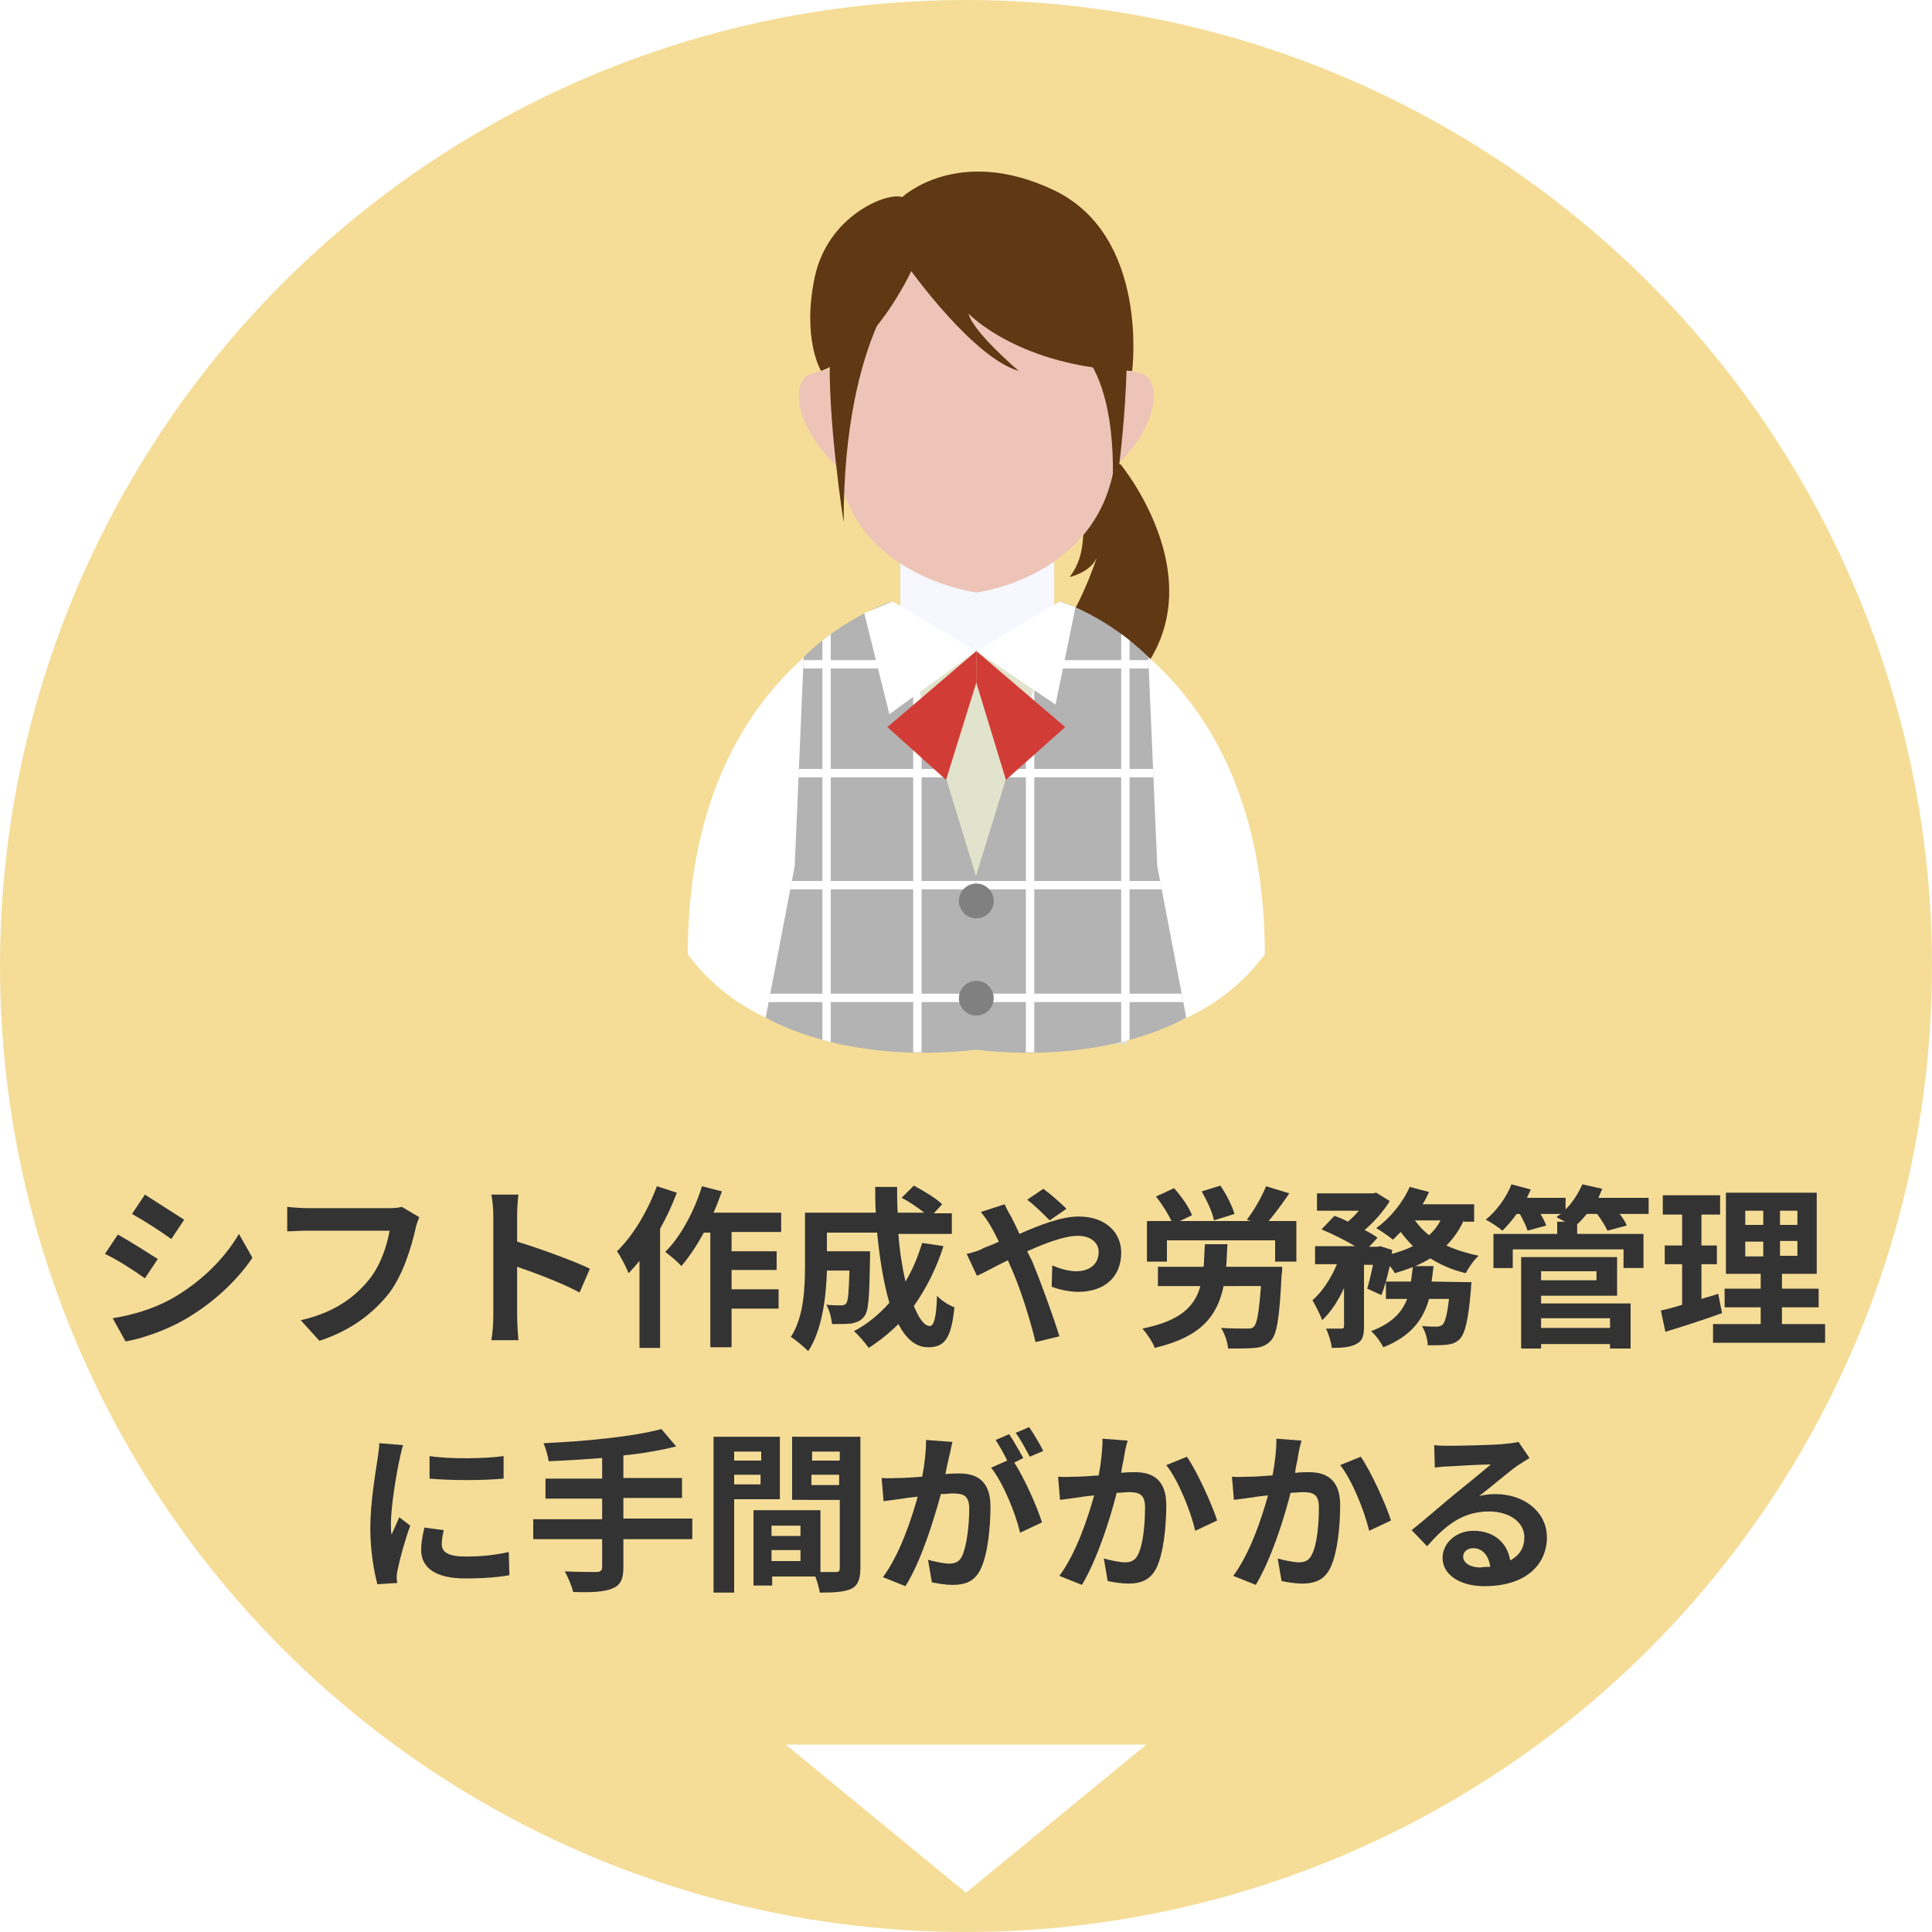 <?xml version="1.0" encoding="utf-8"?>
<!-- Generator: Adobe Illustrator 21.1.0, SVG Export Plug-In . SVG Version: 6.00 Build 0)  -->
<svg version="1.1" xmlns="http://www.w3.org/2000/svg" xmlns:xlink="http://www.w3.org/1999/xlink" x="0px" y="0px"
	 viewBox="0 0 300 300" style="enable-background:new 0 0 300 300;" xml:space="preserve">
<style type="text/css">
	.st0{fill:#F5DD98;}
	.st1{display:none;}
	.st2{display:inline;}
	.st3{fill:#EABAA5;}
	.st4{fill:#D3D4D4;}
	.st5{fill:#FFFFFF;}
	.st6{fill:#603813;}
	.st7{display:inline;fill:#D23C36;}
	.st8{display:inline;fill:#DEDFDF;}
	.st9{fill:#333333;}
	.st10{fill:#F6F7FF;}
	.st11{fill:#E2E3CC;}
	.st12{fill:#EDC4B7;}
	.st13{fill:#B3B3B3;}
	.st14{clip-path:url(#SVGID_2_);}
	.st15{clip-path:url(#SVGID_4_);}
	.st16{fill:#D23C36;}
	.st17{fill:#808080;}
</style>
<g id="レイヤー_1">
	<circle class="st0" cx="150" cy="150" r="150"/>
	<g class="st1">
		<g class="st2">
			<polygon class="st3" points="137.9,108.8 137.9,88.7 162.4,88.7 162.4,112.3 			"/>
			<polygon class="st4" points="137.9,108.8 137.9,88.7 162.4,88.7 162.4,112.3 			"/>
			<rect x="131.1" y="109.3" class="st5" width="40.5" height="46.1"/>
			<path class="st5" d="M136.5,100.5c0,0-31.4,10.1-34.4,38c13,20.9,33.5,24.9,47.9,24.9L136.5,100.5z"/>
			<path class="st5" d="M163.5,100.5c0,0,31.4,10.1,34.4,38c-13,20.9-33.5,24.9-47.9,24.9L163.5,100.5z"/>
			<path class="st3" d="M152.3,41.8c10.9,0,18.7,5.4,18.7,11.2s-0.3,11.9-0.3,11.9s0,0,2.9,0.8s2.9,7.3-3.9,13.5
				c-2.1,18.7-19.7,21.5-19.7,21.5s-17.6-2.9-19.7-21.5c-6.7-6.2-6.7-12.7-3.9-13.5c2.9-0.8,2.9-0.8,2.9-0.8S129,58.7,129,53
				s7.8-11.2,18.7-11.2H152.3z"/>
			<path class="st6" d="M130.2,66.4c0,0-5.2-10.8-5.6-15.2s0.2-11.5,0.2-11.5s0.9-2.6,3-1.4c-0.5-8.2-2.6-14.5,14.3-10.3
				s26.2,8,28.8,13.6s2.3,8.9,2.3,11.7s-2.5,11.6-2.5,11.6l-0.5-0.1c0,0-0.7-15.7-1.9-17.6c-1.2-1.9-9.1-4.9-15-3
				s-15.7,1.6-17.1,0.9c-1.4-0.7-6.8,4-6.8,8.7S130.2,66.4,130.2,66.4z"/>
		</g>
		<polyline class="st7" points="150,163.4 156,156.4 151.3,114.5 154.6,110.2 150,107.3 145.4,110.2 148.7,114.5 144,156.4 
			150,163.4 		"/>
		<polygon class="st8" points="136.3,100.2 141.2,122.7 150,107.3 		"/>
		<polygon class="st8" points="163.7,100.2 158.8,122.7 150,107.3 		"/>
	</g>
</g>
<g id="レイヤー_3">
	<polygon class="st5" points="178,270.9 150,293.9 122,270.9 	"/>
</g>
<g id="レイヤー_2">
	<g>
		<g>
			<path class="st9" d="M24.5,195.5l-2,3c-1.5-1.1-4.3-2.9-6.2-3.8l2-3C20.1,192.7,23.1,194.6,24.5,195.5z M26.6,201.7
				c4.6-2.6,8.3-6.3,10.5-10.1l2.1,3.7c-2.5,3.7-6.3,7.2-10.7,9.7c-2.8,1.6-6.6,2.9-9,3.3l-2-3.6C20.5,204.2,23.7,203.3,26.6,201.7z
				 M28.6,189.4l-2,3c-1.5-1.1-4.3-2.9-6.1-3.9l2-3C24.2,186.6,27.2,188.5,28.6,189.4z"/>
			<path class="st9" d="M65.1,189c-0.2,0.5-0.5,1.3-0.6,1.9c-0.6,2.6-1.8,6.8-4,9.8c-2.5,3.2-6,5.9-10.9,7.5l-2.9-3.2
				c5.3-1.2,8.4-3.6,10.6-6.3c1.8-2.2,2.8-5.3,3.2-7.6H47.8c-1.2,0-2.5,0.1-3.2,0.1v-3.8c0.8,0.1,2.3,0.2,3.2,0.2h12.5
				c0.5,0,1.4,0,2.1-0.2L65.1,189z"/>
			<path class="st9" d="M90,200.7c-2.8-1.5-6.8-3-9.7-4v7.6c0,0.8,0.1,2.7,0.2,3.8h-4.2c0.2-1.1,0.3-2.7,0.3-3.8v-15.5
				c0-1-0.1-2.3-0.3-3.3h4.2c-0.1,0.9-0.2,2.1-0.2,3.3v4c3.6,1.1,8.8,3,11.3,4.2L90,200.7z"/>
			<path class="st9" d="M105.1,185.2c-0.7,1.9-1.6,3.8-2.6,5.6v18.5h-3.2v-13.5c-0.6,0.7-1.1,1.3-1.7,1.9c-0.3-0.8-1.2-2.6-1.8-3.4
				c2.5-2.4,4.8-6.3,6.2-10.1L105.1,185.2z M113.6,191.5v2.8h7v2.9h-7v3h7.3v3h-7.3v6h-3.3v-17.8h-1c-1.1,2-2.3,3.8-3.5,5.2
				c-0.5-0.6-1.8-1.7-2.5-2.2c2.4-2.4,4.5-6.3,5.7-10.2l3.1,0.8c-0.4,1.1-0.8,2.2-1.3,3.3h10.5v3h-7.7
				C113.6,191.3,113.6,191.5,113.6,191.5z"/>
			<path class="st9" d="M146.5,193.5c-1.1,3.5-2.7,6.6-4.6,9.3c0.8,1.9,1.6,3.1,2.5,3.1c0.6,0,1-1.3,1.1-4.7
				c0.7,0.8,1.9,1.5,2.7,1.8c-0.5,5-1.6,6.2-4.1,6.2c-1.9,0-3.4-1.3-4.6-3.6c-1.4,1.4-2.9,2.6-4.6,3.7c-0.5-0.7-1.6-2-2.3-2.6
				c2.1-1.1,3.9-2.6,5.5-4.4c-0.9-3.1-1.5-6.8-1.9-10.9h-7.8v2.9h6.7c0,0,0,0.8,0,1.2c-0.1,5.7-0.2,8.1-0.9,8.9
				c-0.5,0.7-1.1,0.9-1.9,1.1c-0.7,0.1-1.9,0.1-3.1,0.1c-0.1-0.9-0.4-2.2-0.9-3c1,0.1,1.9,0.1,2.3,0.1c0.4,0,0.6-0.1,0.8-0.3
				c0.3-0.4,0.4-1.7,0.5-5.1h-3.5c-0.1,3.9-0.7,9.2-2.9,12.5c-0.6-0.6-2-1.8-2.7-2.2c2.1-3.2,2.2-7.9,2.2-11.4v-7.9h11
				c-0.1-1.3-0.1-2.6-0.1-4h3.4c0,1.3,0,2.7,0.1,4h4.1c-1-0.8-2.3-1.7-3.5-2.3l1.9-1.9c1.5,0.8,3.5,2,4.4,2.9l-1.3,1.4h2.8v3.2h-8.3
				c0.2,2.7,0.6,5.2,1.1,7.4c1.1-1.8,1.9-3.8,2.6-6L146.5,193.5z"/>
			<path class="st9" d="M156,187c0.2,0.5,0.8,1.6,1.1,2.1c0.4,0.8,0.8,1.6,1.2,2.5c3.2-1.4,6.5-2.7,9.2-2.7c4.2,0,6.6,2.5,6.6,5.6
				c0,3.8-2.6,6.1-6.7,6.1c-1.4,0-3.1-0.4-4.1-0.8l0.1-3.3c1.2,0.5,2.5,0.9,3.7,0.9c2.1,0,3.5-1.1,3.5-3c0-1.4-1.2-2.5-3.2-2.5
				c-2.1,0-5,1.1-7.9,2.4l0.8,1.6c1.2,2.9,3.3,8.6,4.2,11.6l-3.7,0.9c-0.8-3.3-2.2-7.9-3.6-11.1l-0.7-1.6c-1.9,0.9-3.6,1.9-4.8,2.4
				l-1.6-3.4c1-0.2,2.2-0.6,2.6-0.9c0.8-0.3,1.6-0.6,2.4-1c-0.4-0.8-0.8-1.6-1.2-2.3s-1-1.6-1.6-2.3L156,187z M163,189.5
				c-0.9-0.9-2.4-2.4-3.5-3.2l2.5-1.7c1,0.7,2.6,2.1,3.6,3.1L163,189.5z"/>
			<path class="st9" d="M199.1,196.7c0,0,0,0.9-0.1,1.3c-0.3,6.4-0.7,9.1-1.6,10.1c-0.7,0.8-1.5,1.1-2.5,1.2
				c-0.9,0.1-2.6,0.1-4.2,0.1c-0.1-1-0.5-2.3-1.1-3.2c1.6,0.1,3.3,0.1,4,0.1c0.5,0,0.8,0,1.1-0.3c0.5-0.5,0.8-2.3,1.1-6.3H190
				c-1,4.7-3.5,7.9-10.7,9.6c-0.3-0.9-1.2-2.2-1.9-3c5.9-1.2,8.1-3.4,9-6.6h-6.6v-3h7.1c0.1-1.1,0.1-2.2,0.2-3.5h3.5
				c-0.1,1.2-0.1,2.4-0.2,3.5L199.1,196.7L199.1,196.7z M201.3,189.6v6.3H198v-3.3h-16.8v3.3h-3.1v-6.3h3.8
				c-0.5-1.1-1.5-2.7-2.4-3.8l2.8-1.3c1.1,1.2,2.3,2.9,2.8,4.2l-1.9,0.9h11l-0.6-0.2c1.1-1.4,2.3-3.5,3-5.2l3.6,1.1
				c-1,1.5-2.2,3.1-3.2,4.3H201.3z M188.5,189.5c-0.2-1.2-1.1-3.1-1.9-4.5l2.9-0.9c0.9,1.3,1.8,3.1,2.2,4.4L188.5,189.5z"/>
			<path class="st9" d="M227.3,189.5c-0.7,1.5-1.6,2.8-2.7,3.9c1.5,0.7,3.2,1.2,5,1.6c-0.7,0.6-1.6,1.9-2,2.7
				c-2.1-0.5-3.9-1.3-5.5-2.3c-1.6,1-3.5,1.7-5.5,2.3c-0.2-0.3-0.4-0.7-0.8-1.1c-0.4,1.7-0.8,3.3-1.3,4.5l-2.2-1
				c0.3-1,0.6-2.3,0.9-3.7h-1.4v9.5c0,1.5-0.2,2.3-1.2,2.8c-0.9,0.5-2.1,0.6-3.8,0.6c-0.1-0.9-0.5-2.2-0.9-3c1,0,2.1,0,2.4,0
				c0.3,0,0.4-0.1,0.4-0.4V200c-0.9,2-2.1,3.8-3.4,5c-0.3-0.9-1-2.2-1.5-3.1c1.5-1.3,2.9-3.4,3.8-5.6h-3.4v-2.8h6.2
				c-1.5-0.9-3.5-1.9-5.2-2.6l2-2.1c0.6,0.2,1.4,0.5,2.1,0.9c0.6-0.5,1.2-1.1,1.7-1.7h-6.5v-2.7h8.7l0.5-0.1l2.1,1.3
				c-0.9,1.5-2.4,3.2-3.9,4.5c0.8,0.4,1.5,0.8,2,1.2l-1.3,1.4h1.3l0.4-0.1l1.9,0.6l-0.1,0.6c1.2-0.3,2.3-0.7,3.3-1.2
				c-0.7-0.7-1.3-1.4-1.9-2.2c-0.4,0.4-0.8,0.8-1.2,1.2c-0.6-0.5-1.9-1.4-2.6-1.8c2.1-1.5,4.1-3.9,5.2-6.4l3,0.8
				c-0.3,0.6-0.6,1.3-1,1.9h8v2.7h-1.6V189.5z M228.5,199.1c0,0-0.1,0.8-0.1,1.2c-0.4,4.7-0.9,6.7-1.7,7.6c-0.6,0.6-1.2,0.8-2,0.9
				c-0.7,0.1-1.8,0.1-3,0.1c0-0.9-0.4-2.2-0.9-3c1,0.1,1.9,0.1,2.3,0.1c0.4,0,0.6-0.1,0.9-0.3c0.4-0.4,0.7-1.5,1-4h-3.1
				c-0.9,3.2-2.8,5.8-7.1,7.5c-0.4-0.8-1.2-1.9-1.9-2.5c3.2-1.2,4.8-2.9,5.6-5h-3.3V199h3.9c0.1-0.8,0.2-1.6,0.3-2.4h3.2
				c-0.1,0.8-0.2,1.6-0.3,2.4L228.5,199.1L228.5,199.1z M219.7,189.5c0.6,0.8,1.3,1.6,2.2,2.3c0.7-0.6,1.3-1.4,1.8-2.3H219.7z"/>
			<path class="st9" d="M256,188.5h-4.5c0.5,0.6,0.9,1.3,1.1,1.8l-3,0.8c-0.3-0.7-1-1.8-1.6-2.6h-1.6c-0.5,0.6-1,1.2-1.5,1.6v1.5
				h10.3v5.3h-3.1V194h-17.2v2.9h-3v-5.3h9.9v-1.9h1.2c-0.5-0.3-1-0.5-1.3-0.7c0.2-0.2,0.5-0.4,0.7-0.5h-3.2
				c0.4,0.6,0.7,1.3,0.9,1.8l-2.9,0.8c-0.2-0.7-0.7-1.7-1.2-2.6h-0.5c-0.7,1-1.5,1.9-2.2,2.6c-0.6-0.5-1.9-1.4-2.6-1.7
				c1.6-1.3,3.2-3.4,4-5.5l3,0.8c-0.2,0.4-0.4,0.9-0.6,1.3h6v1.8c1.1-1.1,2-2.5,2.6-3.9l3.1,0.7c-0.2,0.5-0.4,0.9-0.6,1.4h7.8
				L256,188.5L256,188.5z M239.3,202.4h13.9v7H250v-0.7h-10.7v0.7h-3.1v-14.2h14.9v6h-11.8L239.3,202.4L239.3,202.4z M239.3,197.4
				v1.4h8.6v-1.4H239.3z M239.3,204.7v1.5H250v-1.5H239.3z"/>
			<path class="st9" d="M267.4,203.9c-3,1.1-6.2,2.1-8.8,2.9l-0.7-3.3c0.9-0.2,2.1-0.5,3.3-0.9v-6.3h-2.7v-2.9h2.7v-4.8h-3v-3h8.9v3
				h-2.9v4.8h2.4v2.9h-2.4v5.4c0.9-0.3,1.8-0.5,2.6-0.8L267.4,203.9z M283.4,205.6v2.9H266v-2.9h7.4V203h-5.6v-2.9h5.6v-2.3H268
				v-12.6h14.1v12.6h-5.4v2.3h5.7v2.9h-5.7v2.6H283.4z M271,190.2h2.8V188H271V190.2z M271,195.1h2.8v-2.3H271V195.1z M279.1,188
				h-2.7v2.2h2.7V188z M279.1,192.7h-2.7v2.3h2.7V192.7z"/>
			<path class="st9" d="M62.6,224.4c-0.2,0.5-0.5,1.9-0.6,2.4c-0.4,1.8-1.3,7.1-1.3,9.8c0,0.5,0,1.2,0.1,1.7
				c0.4-0.9,0.8-1.8,1.2-2.7l1.7,1.3c-0.8,2.2-1.6,5.1-1.9,6.6c-0.1,0.4-0.2,1-0.2,1.2c0,0.3,0,0.7,0.1,1.1l-3.1,0.2
				c-0.5-1.9-1.1-5.1-1.1-8.7c0-4,0.8-8.5,1.1-10.6c0.1-0.8,0.3-1.8,0.3-2.6L62.6,224.4z M68.9,237.6c-0.2,0.9-0.3,1.5-0.3,2.2
				c0,1.2,1,1.9,3.7,1.9c2.4,0,4.4-0.2,6.7-0.7l0.1,3.6c-1.7,0.3-3.9,0.5-6.9,0.5c-4.6,0-6.8-1.7-6.8-4.4c0-1.1,0.2-2.2,0.5-3.5
				L68.9,237.6z M78.2,226.1v3.5c-3.3,0.3-8.1,0.3-11.5,0v-3.5C70,226.6,75.3,226.5,78.2,226.1z"/>
			<path class="st9" d="M107.5,239H96.8v4.4c0,1.9-0.5,2.8-1.8,3.3s-3.2,0.6-6,0.5c-0.2-0.9-0.8-2.3-1.3-3.2c2,0.1,4.3,0.1,4.9,0.1
				s0.9-0.2,0.9-0.8V239H82.8v-3.1h10.7v-3.2h-8.8v-3.1h8.8v-3.2c-2.8,0.2-5.6,0.4-8.3,0.5c-0.1-0.8-0.5-2.1-0.8-2.8
				c6.5-0.3,13.9-1,18.3-2.2l2.3,2.7c-2.4,0.6-5.2,1.1-8.2,1.4v3.5h9.1v3.1h-9.1v3.2h10.7V239z"/>
			<path class="st9" d="M114,232.9v14.4h-3.2v-24.2h10.3v9.7H114V232.9z M114,225.4v1.4h4.2v-1.4H114z M118.1,230.6V229H114v1.5h4.1
				V230.6z M133.6,243.5c0,1.7-0.4,2.7-1.4,3.2c-1.1,0.5-2.6,0.6-4.9,0.6c-0.1-0.7-0.4-1.7-0.7-2.5h-6.7v1.4H117v-11.7h10.4v9.6
				c1.1,0,2.1,0,2.4,0c0.5,0,0.6-0.2,0.6-0.6v-10.6H123v-9.8h10.6V243.5z M119.8,236.9v1.6h4.5v-1.6H119.8z M124.3,242.4v-1.7h-4.5
				v1.7H124.3z M126.1,225.4v1.4h4.3v-1.4H126.1z M130.3,230.6V229H126v1.6H130.3z"/>
			<path class="st9" d="M147.9,223.9c-0.2,0.7-0.3,1.5-0.5,2.2c-0.2,0.8-0.4,1.8-0.6,2.8c0.9-0.1,1.7-0.1,2.2-0.1
				c2.8,0,4.8,1.3,4.8,5.1c0,3.2-0.4,7.4-1.5,9.7c-0.9,1.9-2.3,2.5-4.4,2.5c-1,0-2.3-0.2-3.2-0.4l-0.6-3.5c1,0.3,2.6,0.6,3.3,0.6
				c0.9,0,1.6-0.3,2-1.2c0.7-1.5,1.1-4.7,1.1-7.3c0-2.1-0.9-2.4-2.6-2.4c-0.4,0-1.1,0.1-1.8,0.1c-1.1,4-3,10.3-5.5,14.3l-3.5-1.4
				c2.6-3.5,4.4-8.9,5.4-12.5c-0.9,0.1-1.8,0.2-2.3,0.3c-0.8,0.1-2.1,0.3-3,0.4l-0.3-3.6c1,0.1,1.9,0,2.8,0c0.8,0,2.1-0.1,3.5-0.2
				c0.4-2.1,0.6-4,0.6-5.7L147.9,223.9z M157.5,227.1c1.6,2.5,3.6,7,4.3,9.3l-3.4,1.6c-0.7-3-2.6-7.7-4.5-10.1l2.5-1.1
				c-0.5-1-1.2-2.3-1.8-3.2l2.1-0.9c0.7,1,1.6,2.7,2.2,3.7L157.5,227.1z M159.9,226.2c-0.6-1.1-1.4-2.7-2.2-3.7l2.1-0.9
				c0.7,1,1.7,2.7,2.2,3.7L159.9,226.2z"/>
			<path class="st9" d="M175.1,223.7c-0.2,0.7-0.4,1.5-0.5,2.2c-0.1,0.8-0.4,1.8-0.5,2.8c0.9-0.1,1.7-0.1,2.2-0.1
				c2.8,0,4.8,1.3,4.8,5.1c0,3.2-0.4,7.4-1.5,9.7c-0.9,1.9-2.4,2.5-4.4,2.5c-1,0-2.3-0.2-3.2-0.4l-0.6-3.5c1,0.3,2.6,0.6,3.3,0.6
				c0.9,0,1.6-0.3,2-1.2c0.8-1.5,1.1-4.7,1.1-7.3c0-2.1-0.9-2.4-2.6-2.4c-0.4,0-1.1,0.1-1.8,0.1c-1,4-3,10.3-5.4,14.3l-3.5-1.4
				c2.6-3.5,4.4-8.9,5.4-12.5c-0.9,0.1-1.8,0.2-2.3,0.3c-0.8,0.1-2.1,0.3-3,0.4l-0.3-3.6c1,0.1,1.9,0,2.8,0c0.8,0,2.1-0.1,3.5-0.2
				c0.4-2.1,0.6-4,0.6-5.7L175.1,223.7z M184.3,226.2c1.6,2.3,3.9,7.4,4.7,9.9l-3.4,1.6c-0.7-3-2.6-7.8-4.5-10.2L184.3,226.2z"/>
			<path class="st9" d="M202.1,223.7c-0.2,0.7-0.4,1.5-0.5,2.2c-0.1,0.8-0.4,1.8-0.5,2.8c0.9-0.1,1.7-0.1,2.2-0.1
				c2.8,0,4.8,1.3,4.8,5.1c0,3.2-0.4,7.4-1.5,9.7c-0.9,1.9-2.4,2.5-4.4,2.5c-1,0-2.3-0.2-3.2-0.4l-0.6-3.5c1,0.3,2.6,0.6,3.3,0.6
				c0.9,0,1.6-0.3,2-1.2c0.8-1.5,1.1-4.7,1.1-7.3c0-2.1-0.9-2.4-2.6-2.4c-0.4,0-1.1,0.1-1.8,0.1c-1,4-3,10.3-5.4,14.3l-3.5-1.4
				c2.6-3.5,4.4-8.9,5.4-12.5c-0.9,0.1-1.8,0.2-2.3,0.3c-0.8,0.1-2.1,0.3-3,0.4l-0.3-3.6c1,0.1,1.9,0,2.8,0c0.8,0,2.1-0.1,3.5-0.2
				c0.4-2.1,0.6-4,0.6-5.7L202.1,223.7z M211.3,226.2c1.6,2.3,3.9,7.4,4.7,9.9l-3.4,1.6c-0.7-3-2.6-7.8-4.5-10.2L211.3,226.2z"/>
			<path class="st9" d="M237.5,226.4c-0.6,0.4-1.3,0.8-1.9,1.2c-1.4,1-4.2,3.4-5.9,4.7c0.9-0.2,1.6-0.3,2.5-0.3c4.5,0,8,2.8,8,6.7
				c0,4.2-3.2,7.6-9.7,7.6c-3.7,0-6.5-1.7-6.5-4.4c0-2.2,2-4.2,4.8-4.2c3.3,0,5.3,2,5.7,4.6c1.5-0.8,2.2-2,2.2-3.6
				c0-2.4-2.4-4-5.5-4c-4.1,0-6.8,2.2-9.6,5.4l-2.4-2.5c1.9-1.5,5.1-4.3,6.7-5.6c1.5-1.2,4.3-3.5,5.6-4.6c-1.4,0-5,0.2-6.5,0.3
				c-0.7,0-1.6,0.1-2.2,0.2l-0.1-3.5c0.8,0.1,1.7,0.1,2.4,0.1c1.4,0,7.1-0.1,8.6-0.3c1.1-0.1,1.7-0.2,2.1-0.3L237.5,226.4z
				 M231.4,243.3c-0.2-1.7-1.2-2.9-2.6-2.9c-1,0-1.6,0.6-1.6,1.3c0,1,1.1,1.7,2.7,1.7C230.4,243.3,231,243.3,231.4,243.3z"/>
		</g>
	</g>
</g>
<g id="レイヤー_4">
	<g>
		<g>
			<g>
				<path class="st5" d="M138.6,93.8c0,0-31.8,9.3-31.8,54.4c11.8,15.6,30.9,13.9,44.7,13.9L138.6,93.8z"/>
				<path class="st6" d="M172.1,109.4c20.1-15.3,1.9-37.3,1.9-37.3s-5.7-0.8-5.8,4.5s0.7,9.3-2.1,13c0,0,3.2-0.7,4.2-3
					c0,0-3,9.4-7.6,14.1C158,105.5,160.3,118.4,172.1,109.4z"/>
				<polygon class="st3" points="139.8,102.8 139.8,80.9 163.7,80.9 163.7,106.6 				"/>
				<polygon class="st10" points="139.8,102.8 139.8,80.9 163.7,80.9 163.7,106.6 				"/>
				<rect x="130.7" y="100.9" class="st11" width="44.4" height="61.2"/>
				<path class="st5" d="M164.6,93.8c0,0,31.8,9.3,31.8,54.4c-11.8,15.6-30.9,13.9-44.7,13.9L164.6,93.8z"/>
				<path class="st12" d="M154.1,32.1c11.8,0,20.3,5.9,20.3,12.1s-0.3,13-0.3,13s0,0,3.1,0.8s3.1,7.9-4.2,14.6
					c-3,17.2-21.4,19.4-21.4,19.4s-19.2-2.5-21.4-19.4c-7.3-6.8-7.3-13.8-4.2-14.6c3.1-0.8,3.1-0.8,3.1-0.8s-0.3-6.8-0.3-13
					s8.5-12.1,20.3-12.1H154.1z"/>
				<path class="st6" d="M175.8,57.6c-17.6-0.6-25.4-8.9-25.4-8.9c0.7,2.9,7.8,8.9,7.8,8.9c-7-2-16.7-15.5-16.7-15.5
					s-5.7,12.4-14,15.5c0,0-3-4.9-1-14.5s11.2-13.3,13.6-12.5c0,0,8.7-8.2,23.7-1C178.5,36.8,175.8,57.6,175.8,57.6z"/>
				<path class="st6" d="M141.4,42.2c0,0-10.4,9.2-10.4,38.9c0,0-2.6-16.6-2.1-26.6"/>
				<path class="st6" d="M164.6,52.1c0,0,10.4,2.4,7.8,29c0,0,2.4-11.5,2.6-26.6"/>
				<g>
					<path class="st13" d="M138.5,93.4c0,0-7.1,2.2-13.7,8.6l-1.4,32.5l-4.5,23.5c0,0,11.9,7.4,32.7,5v-26.8L138.5,93.4z"/>
					<g>
						<defs>
							<path id="SVGID_1_" d="M138.5,93.4c0,0-7.1,2.2-13.7,8.6l-1.4,32.5l-4.5,23.5c0,0,11.9,7.4,32.7,5v-26.8L138.5,93.4z"/>
						</defs>
						<clipPath id="SVGID_2_">
							<use xlink:href="#SVGID_1_"  style="overflow:visible;"/>
						</clipPath>
						<g class="st14">
							<rect x="141.8" y="94.1" class="st5" width="1.3" height="69.3"/>
							<rect x="127.7" y="94.1" class="st5" width="1.3" height="69.3"/>
							<rect x="115.9" y="119.4" class="st5" width="37" height="1.3"/>
							<rect x="115.9" y="136.8" class="st5" width="37" height="1.3"/>
							<rect x="115.9" y="154.3" class="st5" width="37" height="1.3"/>
							<rect x="115.9" y="102.5" class="st5" width="37" height="1.3"/>
						</g>
					</g>
				</g>
				<g>
					<path class="st13" d="M164.7,93.4c0,0,7.1,2.2,13.6,8.6l1.4,32.5l4.5,23.5c0,0-11.9,7.4-32.7,5v-26.8L164.7,93.4z"/>
					<g>
						<defs>
							<path id="SVGID_3_" d="M164.7,93.4c0,0,7.1,2.2,13.6,8.6l1.4,32.5l4.5,23.5c0,0-11.9,7.4-32.7,5v-26.8L164.7,93.4z"/>
						</defs>
						<clipPath id="SVGID_4_">
							<use xlink:href="#SVGID_3_"  style="overflow:visible;"/>
						</clipPath>
						<g class="st15">
							<rect x="159.3" y="94.1" class="st5" width="1.3" height="69.3"/>
							<rect x="174.1" y="94.1" class="st5" width="1.3" height="69.3"/>
							<rect x="150.2" y="119.4" class="st5" width="37" height="1.3"/>
							<rect x="150.2" y="136.8" class="st5" width="37" height="1.3"/>
							<rect x="150.2" y="154.3" class="st5" width="37" height="1.3"/>
							<rect x="150.2" y="102.5" class="st5" width="37" height="1.3"/>
						</g>
					</g>
				</g>
				<polygon class="st5" points="138.6,93.4 134.2,95.2 138.1,110.9 151.6,101.1 				"/>
				<polygon class="st16" points="151.6,101.1 137.8,112.9 146.9,121.1 151.6,106 				"/>
				<polygon class="st5" points="164.6,93.4 167,94.3 163.9,109.4 151.6,101.1 				"/>
				<polygon class="st16" points="151.6,101.1 165.4,112.9 156.2,121.1 151.6,106 				"/>
				<circle class="st17" cx="151.6" cy="139.9" r="2.7"/>
				<circle class="st17" cx="151.6" cy="155" r="2.7"/>
			</g>
		</g>
	</g>
</g>
</svg>
